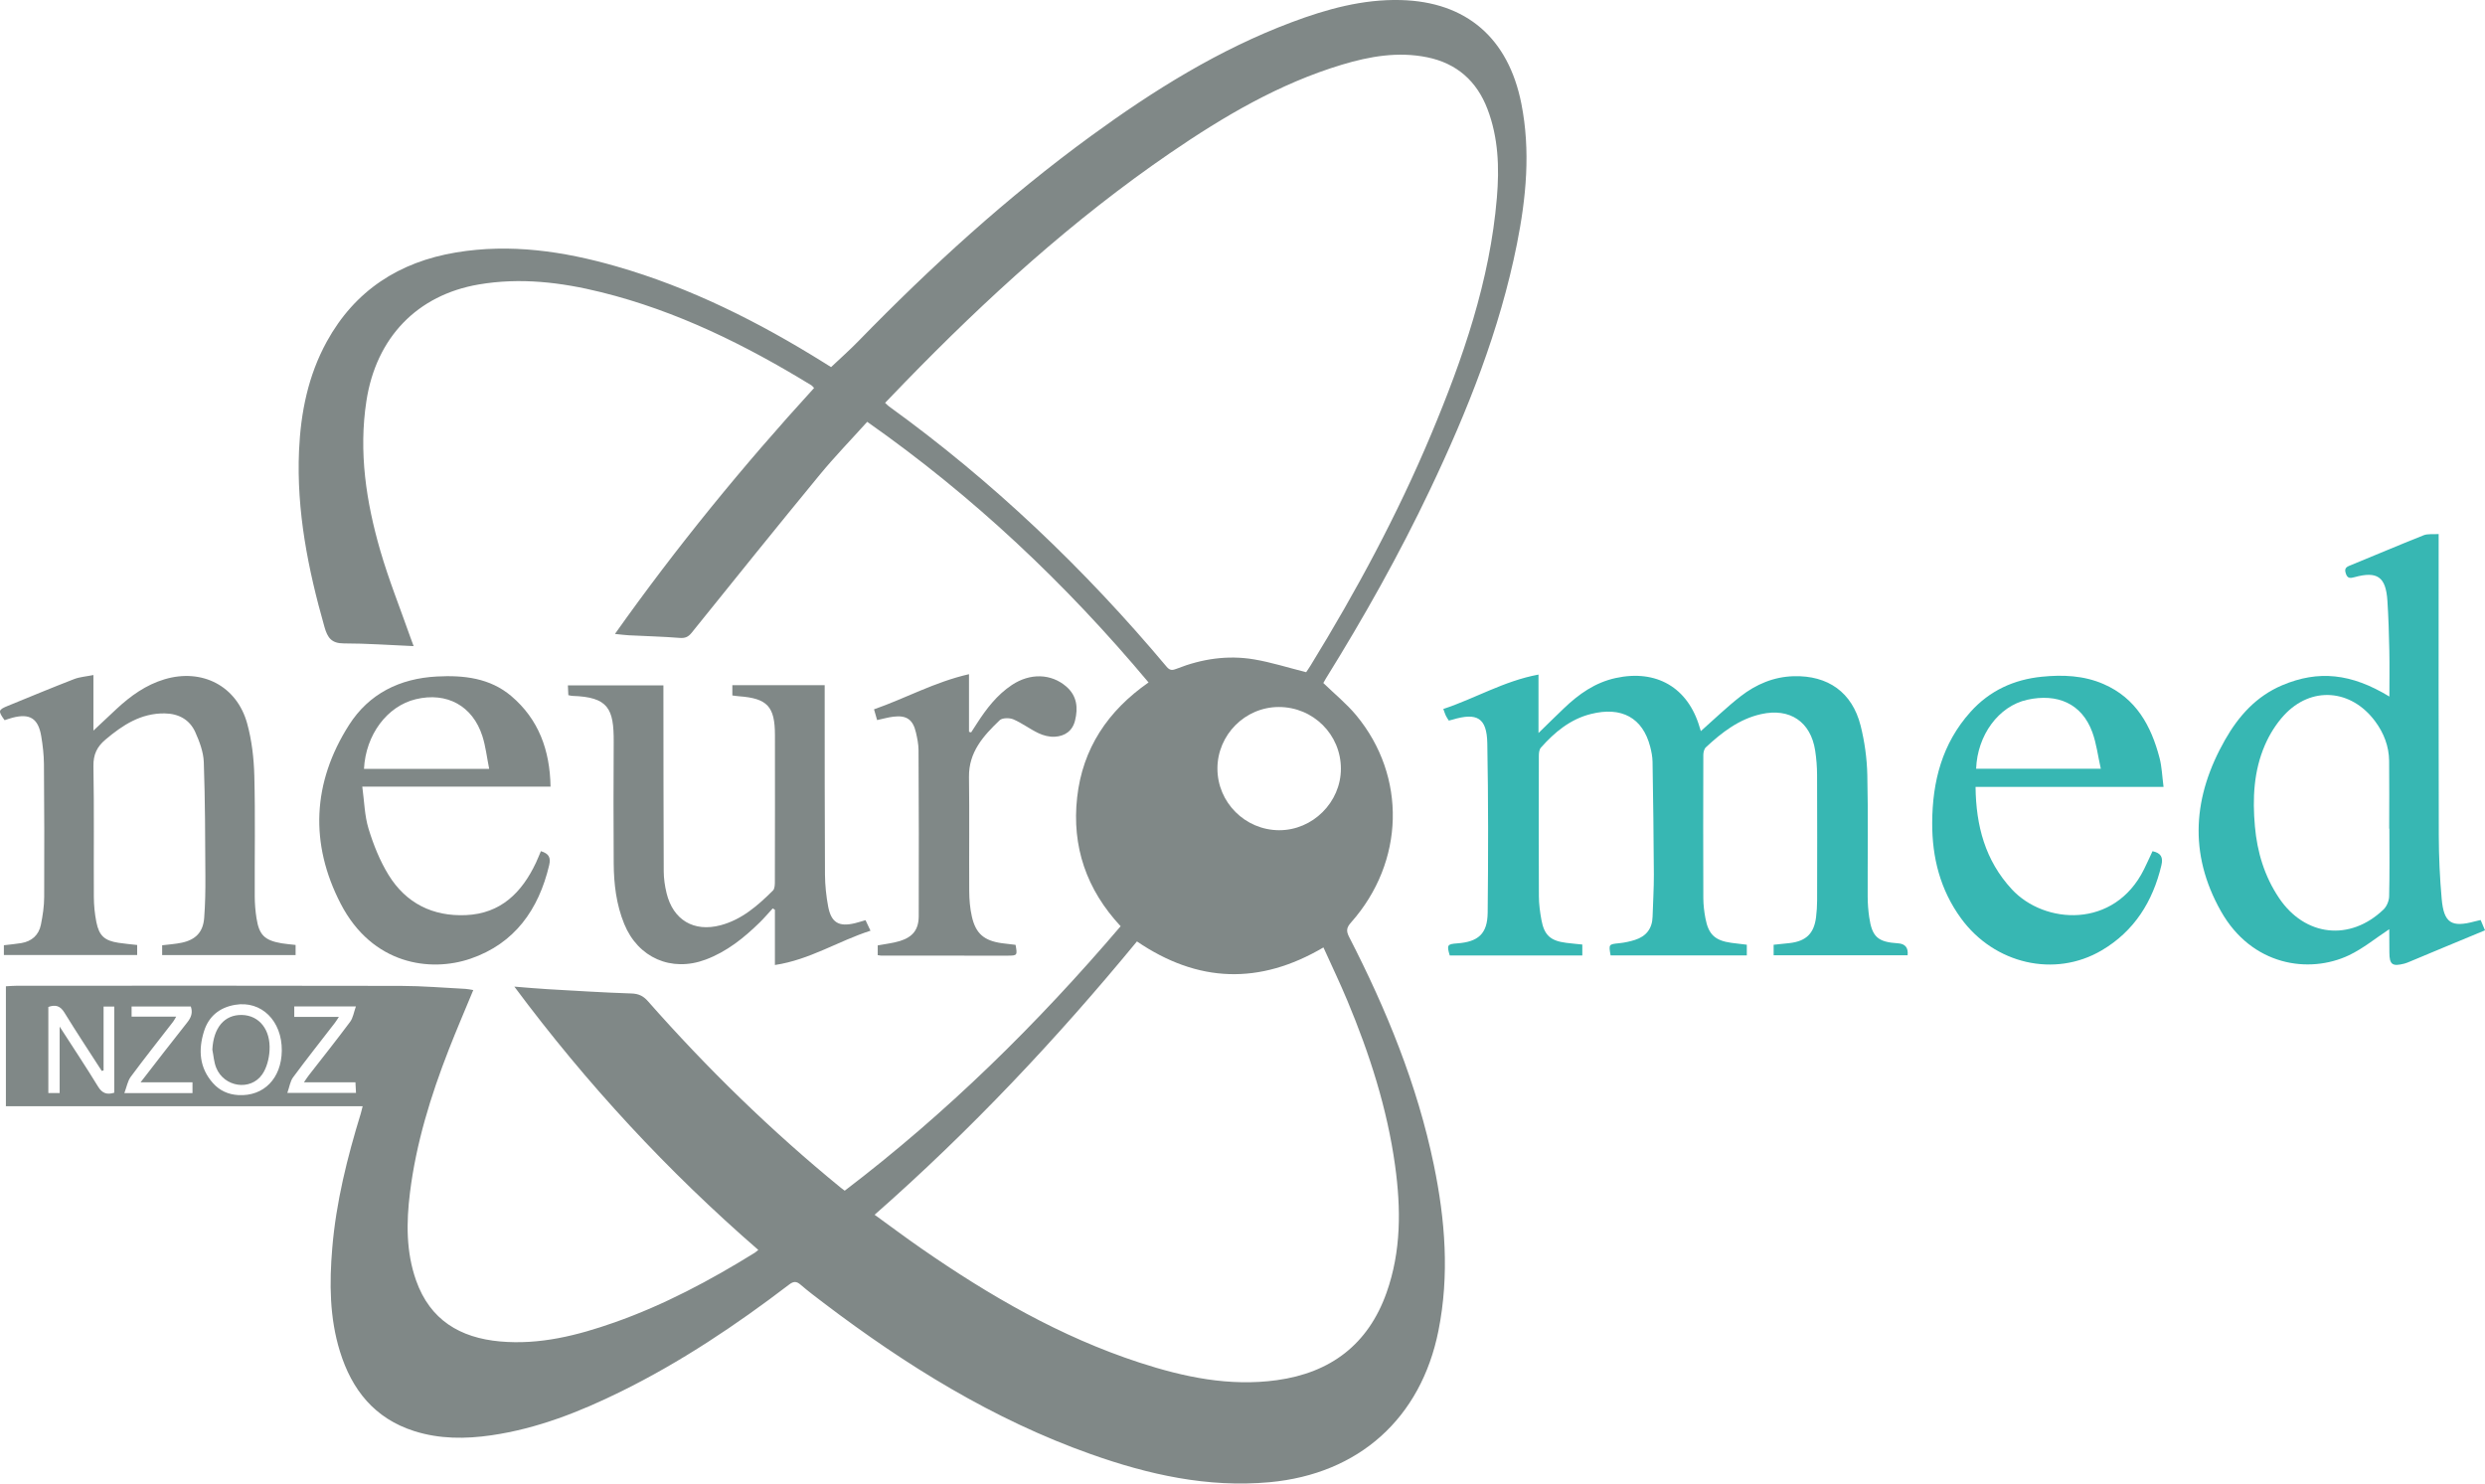 <svg width="201" height="120" viewBox="0 0 201 120" fill="none" xmlns="http://www.w3.org/2000/svg">
<g clip-path="url(#clip0_230_478)">
<path d="M92.903 55.204C86.194 47.191 78.706 40.128 70.144 34.12C68.833 35.576 67.509 36.939 66.308 38.399C62.822 42.637 59.382 46.912 55.942 51.185C55.662 51.533 55.408 51.633 54.966 51.598C53.598 51.491 52.226 51.456 50.855 51.387C50.538 51.37 50.223 51.326 49.74 51.278C54.725 44.241 60.093 37.681 65.846 31.386C65.759 31.293 65.71 31.216 65.641 31.173C60.311 27.91 54.751 25.154 48.646 23.64C45.38 22.83 42.081 22.435 38.721 23.01C33.737 23.863 30.426 27.312 29.638 32.427C29.001 36.566 29.616 40.592 30.762 44.547C31.448 46.912 32.371 49.208 33.188 51.533C33.262 51.741 33.34 51.947 33.457 52.263C31.501 52.179 29.659 52.044 27.815 52.044C26.816 52.044 26.495 51.594 26.244 50.709C24.918 46.045 23.974 41.334 24.187 36.456C24.323 33.361 24.926 30.371 26.433 27.629C28.708 23.494 32.283 21.188 36.885 20.42C41.29 19.686 45.593 20.323 49.832 21.539C55.841 23.261 61.364 26.04 66.646 29.334C66.858 29.467 67.069 29.598 67.221 29.695C67.972 28.984 68.722 28.322 69.418 27.608C75.285 21.584 81.478 15.93 88.284 10.971C93.328 7.296 98.599 4.006 104.475 1.8C107.316 0.732 110.239 -0.075 113.301 0.004C118.626 0.141 122.008 3.1 123.054 8.379C123.811 12.197 123.448 15.982 122.696 19.745C121.308 26.694 118.706 33.22 115.675 39.593C113.169 44.864 110.315 49.943 107.235 54.898C107.152 55.031 107.079 55.17 107.037 55.246C107.95 56.133 108.918 56.918 109.698 57.858C113.799 62.802 113.619 69.724 109.286 74.609C108.925 75.015 108.864 75.284 109.122 75.784C112.141 81.659 114.634 87.736 115.977 94.231C116.895 98.671 117.248 103.13 116.35 107.632C114.936 114.722 109.911 119.231 102.685 119.893C97.67 120.351 92.9 119.279 88.233 117.623C80.323 114.817 73.287 110.449 66.64 105.406C66.002 104.922 65.363 104.439 64.757 103.917C64.415 103.621 64.184 103.633 63.823 103.91C59.542 107.177 55.081 110.167 50.239 112.552C46.904 114.196 43.466 115.555 39.754 116.096C37.65 116.402 35.555 116.408 33.505 115.757C30.298 114.738 28.458 112.422 27.497 109.318C26.65 106.585 26.639 103.777 26.874 100.962C27.185 97.232 28.089 93.624 29.185 90.059C29.231 89.908 29.263 89.754 29.333 89.482H0.477V79.778C0.759 79.763 1.045 79.736 1.332 79.736C11.702 79.733 22.07 79.722 32.44 79.746C34.175 79.75 35.909 79.899 37.643 79.987C37.843 79.996 38.039 80.045 38.282 80.082C37.602 81.728 36.918 83.313 36.291 84.922C34.834 88.656 33.657 92.474 33.161 96.466C32.864 98.862 32.837 101.259 33.658 103.58C34.785 106.766 37.209 108.214 40.438 108.506C43.655 108.797 46.709 108.022 49.705 106.967C53.717 105.553 57.446 103.565 61.051 101.331C61.127 101.283 61.192 101.219 61.336 101.104C54.014 94.749 47.479 87.704 41.603 79.805C42.622 79.885 43.451 79.964 44.282 80.011C46.542 80.14 48.803 80.285 51.065 80.359C51.65 80.377 52.026 80.554 52.404 80.981C57.206 86.43 62.392 91.485 68.02 96.082C68.106 96.153 68.199 96.217 68.326 96.312C76.577 90.028 83.907 82.818 90.643 74.921C87.873 71.951 86.685 68.468 87.125 64.504C87.563 60.547 89.6 57.501 92.902 55.201L92.903 55.204ZM105.648 54.373C105.713 54.275 105.87 54.056 106.01 53.826C109.688 47.838 113.017 41.663 115.738 35.18C118.327 29.008 120.513 22.716 121.076 15.982C121.28 13.55 121.198 11.131 120.313 8.817C119.45 6.561 117.834 5.122 115.441 4.634C113.085 4.154 110.789 4.555 108.54 5.233C103.462 6.763 98.956 9.426 94.622 12.395C86.775 17.77 79.781 24.139 73.171 30.946C72.651 31.482 72.135 32.022 71.592 32.586C71.738 32.721 71.813 32.804 71.901 32.868C80.292 38.93 87.721 46.014 94.365 53.934C94.637 54.258 94.85 54.221 95.18 54.091C97.199 53.293 99.298 52.975 101.44 53.337C102.825 53.571 104.176 54.003 105.648 54.373ZM70.743 98.259C72.051 99.204 73.271 100.12 74.524 100.987C80.015 104.794 85.762 108.126 92.152 110.212C95.765 111.391 99.45 112.169 103.284 111.638C107.633 111.038 110.667 108.744 112.151 104.562C113.343 101.204 113.321 97.751 112.841 94.275C112.201 89.648 110.778 85.243 108.986 80.95C108.382 79.501 107.702 78.086 107.047 76.635C101.88 79.676 96.9 79.508 91.962 76.15C85.474 84.032 78.499 91.443 70.745 98.258L70.743 98.259ZM98.472 62.177C98.478 64.91 100.714 67.142 103.458 67.154C106.172 67.165 108.455 64.898 108.459 62.187C108.463 59.419 106.218 57.184 103.433 57.188C100.706 57.191 98.467 59.443 98.471 62.179L98.472 62.177ZM8.378 86.582C8.329 86.595 8.28 86.61 8.23 86.624C7.219 85.052 6.184 83.495 5.208 81.902C4.863 81.338 4.469 81.252 3.91 81.45V88.414H4.825V83.04C5.94 84.77 6.965 86.309 7.929 87.888C8.267 88.441 8.652 88.571 9.244 88.385V81.42H8.378V86.583V86.582ZM22.793 84.99C22.82 82.569 21.136 80.915 19.014 81.278C17.748 81.495 16.875 82.212 16.497 83.429C16.032 84.927 16.122 86.371 17.224 87.609C17.764 88.217 18.464 88.533 19.279 88.579C21.333 88.694 22.767 87.228 22.793 84.991V84.99ZM23.241 88.404H28.795C28.78 88.111 28.768 87.874 28.75 87.546H24.584C24.767 87.28 24.859 87.131 24.966 86.994C26.088 85.55 27.23 84.12 28.32 82.653C28.559 82.332 28.619 81.877 28.787 81.407H23.802V82.253H27.412C27.257 82.484 27.181 82.614 27.09 82.732C25.959 84.198 24.809 85.649 23.709 87.138C23.469 87.463 23.412 87.923 23.241 88.403V88.404ZM14.252 82.235C14.113 82.465 14.066 82.561 14.002 82.644C12.857 84.126 11.691 85.592 10.578 87.096C10.325 87.436 10.252 87.908 10.058 88.419H15.57V87.547H11.369C12.704 85.829 13.908 84.254 15.143 82.704C15.472 82.294 15.604 81.898 15.433 81.412H10.644V82.234H14.253L14.252 82.235Z" fill="#808887"/>
<path d="M137.572 59.138C138.667 58.171 139.683 57.181 140.796 56.318C142.043 55.352 143.465 54.74 145.088 54.697C147.853 54.622 149.814 55.998 150.494 58.689C150.821 59.983 151.007 61.34 151.038 62.675C151.114 65.966 151.057 69.26 151.068 72.551C151.07 73.097 151.113 73.647 151.191 74.187C151.421 75.787 151.89 76.201 153.519 76.302C154.106 76.339 154.366 76.662 154.298 77.269H143.461V76.419C143.911 76.373 144.338 76.334 144.765 76.283C146.086 76.127 146.725 75.51 146.891 74.203C146.948 73.751 146.976 73.293 146.978 72.838C146.984 69.454 146.99 66.069 146.975 62.686C146.972 62.025 146.921 61.359 146.82 60.707C146.462 58.382 144.775 57.244 142.454 57.762C140.671 58.159 139.278 59.237 137.98 60.448C137.84 60.578 137.775 60.852 137.774 61.06C137.763 64.923 137.759 68.788 137.774 72.652C137.777 73.197 137.843 73.749 137.945 74.286C138.192 75.594 138.724 76.08 140.04 76.264C140.443 76.321 140.849 76.363 141.292 76.416V77.279H130.274C130.113 76.371 130.122 76.38 130.98 76.293C131.408 76.249 131.838 76.156 132.248 76.026C133.15 75.738 133.643 75.116 133.67 74.15C133.702 73.01 133.778 71.868 133.773 70.727C133.758 67.688 133.717 64.649 133.667 61.61C133.66 61.205 133.577 60.791 133.476 60.397C132.871 58.063 131.17 57.122 128.671 57.755C127.006 58.175 125.745 59.226 124.636 60.475C124.505 60.622 124.471 60.894 124.47 61.109C124.461 64.904 124.455 68.7 124.473 72.496C124.476 73.13 124.562 73.772 124.676 74.398C124.902 75.646 125.412 76.102 126.68 76.263C127.105 76.317 127.534 76.354 127.986 76.401V77.287H117.264C117.012 76.442 117.06 76.365 117.86 76.308C119.562 76.186 120.313 75.54 120.331 73.826C120.379 69.259 120.386 64.689 120.301 60.121C120.261 58.063 119.477 57.615 117.49 58.209C117.405 58.235 117.316 58.254 117.188 58.287C117.106 58.154 117.015 58.03 116.95 57.895C116.882 57.754 116.837 57.6 116.742 57.347C119.312 56.501 121.649 55.081 124.442 54.565V59.293C125.206 58.548 125.845 57.916 126.496 57.295C127.701 56.144 129.014 55.206 130.699 54.841C133.977 54.13 136.53 55.607 137.474 58.822C137.505 58.929 137.539 59.035 137.573 59.14L137.572 59.138Z" fill="#37B7B3"/>
<path d="M193.254 75.163C192.154 75.885 191.139 76.728 189.983 77.275C186.764 78.793 182.137 78.128 179.642 73.708C176.996 69.02 177.386 64.394 179.976 59.839C181.072 57.914 182.503 56.312 184.604 55.425C187.522 54.194 190.176 54.461 193.266 56.342C193.266 55.067 193.287 53.849 193.261 52.632C193.234 51.285 193.193 49.937 193.106 48.594C192.981 46.659 192.291 46.177 190.441 46.687C190.11 46.777 189.882 46.803 189.749 46.408C189.641 46.091 189.675 45.908 190.013 45.77C192.023 44.949 194.018 44.098 196.035 43.296C196.37 43.163 196.785 43.23 197.251 43.197C197.251 43.528 197.251 43.771 197.251 44.015C197.251 51.876 197.237 59.738 197.262 67.599C197.267 69.308 197.345 71.022 197.498 72.722C197.675 74.667 198.294 75.041 200.173 74.53C200.303 74.495 200.436 74.468 200.647 74.417C200.757 74.676 200.865 74.933 201.001 75.251C199.823 75.741 198.709 76.201 197.596 76.664C196.709 77.033 195.824 77.405 194.939 77.774C194.791 77.835 194.643 77.9 194.49 77.941C193.496 78.198 193.268 78.025 193.265 77.025C193.265 76.408 193.259 75.793 193.255 75.175C193.255 75.155 193.243 75.133 193.253 75.165L193.254 75.163ZM193.266 67.027C193.266 67.027 193.255 67.027 193.25 67.027C193.25 65.197 193.268 63.368 193.245 61.54C193.23 60.363 192.82 59.301 192.123 58.357C190.18 55.725 186.938 55.475 184.744 57.855C184.107 58.546 183.579 59.393 183.203 60.256C182.291 62.355 182.189 64.584 182.389 66.841C182.573 68.927 183.162 70.873 184.33 72.621C186.422 75.753 190.081 76.169 192.794 73.564C193.05 73.318 193.238 72.871 193.246 72.512C193.291 70.684 193.266 68.855 193.266 67.025V67.027Z" fill="#37B7B3"/>
<path d="M11.095 76.438V77.246H0.314V76.458C0.776 76.403 1.247 76.362 1.711 76.286C2.569 76.146 3.137 75.638 3.308 74.797C3.457 74.063 3.57 73.308 3.574 72.562C3.593 68.974 3.582 65.386 3.554 61.797C3.547 61.048 3.46 60.292 3.336 59.552C3.093 58.108 2.416 57.688 1.012 58.053C0.793 58.11 0.58 58.188 0.371 58.254C-0.17 57.5 -0.154 57.417 0.652 57.088C2.429 56.361 4.204 55.624 5.995 54.93C6.447 54.755 6.956 54.723 7.556 54.602V59.097C8.229 58.466 8.831 57.896 9.438 57.333C10.572 56.282 11.808 55.393 13.314 54.944C16.342 54.043 19.151 55.479 19.99 58.514C20.369 59.884 20.535 61.345 20.572 62.769C20.655 66.012 20.591 69.26 20.605 72.505C20.607 73.097 20.656 73.695 20.749 74.279C20.96 75.634 21.408 76.065 22.776 76.301C23.134 76.362 23.498 76.386 23.909 76.434V77.252H13.116V76.461C13.666 76.392 14.188 76.361 14.696 76.254C15.835 76.013 16.428 75.391 16.515 74.249C16.601 73.135 16.62 72.013 16.613 70.894C16.596 67.811 16.594 64.724 16.484 61.643C16.454 60.828 16.139 59.989 15.8 59.23C15.342 58.207 14.45 57.72 13.315 57.706C11.398 57.683 9.932 58.643 8.538 59.818C7.84 60.405 7.54 61.037 7.557 61.983C7.621 65.502 7.572 69.023 7.591 72.543C7.595 73.224 7.661 73.916 7.794 74.583C8.018 75.702 8.464 76.088 9.579 76.26C10.052 76.334 10.529 76.373 11.098 76.438H11.095Z" fill="#808887"/>
<path d="M59.236 56.254V55.421H66.705C66.705 55.683 66.705 55.943 66.705 56.205C66.709 61.052 66.701 65.898 66.729 70.745C66.735 71.609 66.827 72.482 66.987 73.331C67.236 74.64 67.864 74.992 69.169 74.671C69.432 74.606 69.69 74.522 70.008 74.431C70.129 74.686 70.24 74.925 70.41 75.283C67.8 76.117 65.503 77.635 62.679 78.056V73.589C62.621 73.552 62.562 73.516 62.504 73.478C62.155 73.856 61.821 74.251 61.455 74.61C60.172 75.867 58.787 76.98 57.077 77.619C54.302 78.657 51.606 77.473 50.489 74.732C49.848 73.16 49.651 71.507 49.64 69.832C49.618 66.563 49.62 63.293 49.64 60.024C49.656 57.31 49.2 56.379 46.288 56.289C46.201 56.286 46.114 56.257 45.97 56.229C45.958 55.977 45.947 55.737 45.934 55.437H53.66C53.66 55.686 53.66 55.95 53.66 56.213C53.666 60.969 53.663 65.723 53.686 70.479C53.689 71.068 53.776 71.667 53.915 72.241C54.444 74.416 56.119 75.414 58.284 74.841C60.006 74.385 61.3 73.244 62.522 72.031C62.676 71.876 62.676 71.523 62.676 71.262C62.686 67.329 62.685 63.396 62.682 59.464C62.681 57.142 62.068 56.487 59.768 56.319C59.611 56.308 59.455 56.281 59.237 56.254H59.236Z" fill="#808887"/>
<path d="M174.997 63.65H159.793C159.828 66.787 160.569 69.602 162.727 71.933C165.361 74.779 171.022 75.159 173.421 70.312C173.661 69.827 173.881 69.333 174.108 68.851C174.796 69.001 174.978 69.343 174.824 69.994C174.127 72.928 172.631 75.317 170.007 76.867C166.193 79.119 161.308 77.972 158.618 74.282C156.936 71.972 156.275 69.37 156.287 66.553C156.301 63.208 157.091 60.136 159.39 57.579C160.933 55.861 162.895 54.965 165.153 54.739C166.845 54.569 168.536 54.633 170.138 55.328C172.778 56.471 173.998 58.706 174.678 61.319C174.864 62.035 174.886 62.793 174.999 63.649L174.997 63.65ZM159.84 62.181H169.924C169.69 61.141 169.574 60.143 169.238 59.225C168.384 56.886 166.383 56.068 163.972 56.602C161.642 57.119 159.937 59.483 159.84 62.181Z" fill="#37B7B3"/>
<path d="M44.529 63.628H29.303C29.467 64.816 29.485 65.973 29.811 67.036C30.207 68.331 30.726 69.632 31.434 70.78C32.842 73.063 35.009 74.141 37.691 74.021C40.513 73.897 42.214 72.192 43.351 69.781C43.493 69.477 43.617 69.164 43.751 68.849C44.387 69.044 44.569 69.354 44.419 69.987C43.566 73.589 41.62 76.328 38.048 77.549C34.804 78.657 30.112 78.034 27.559 73.106C25.042 68.243 25.261 63.297 28.233 58.639C29.85 56.105 32.337 54.877 35.339 54.72C37.514 54.605 39.632 54.841 41.358 56.305C43.566 58.182 44.48 60.672 44.531 63.631L44.529 63.628ZM29.44 62.194H39.568C39.38 61.259 39.284 60.374 39.018 59.542C38.23 57.086 36.136 55.954 33.63 56.557C31.319 57.114 29.582 59.423 29.441 62.194H29.44Z" fill="#808887"/>
<path d="M70.995 77.26V76.471C71.627 76.35 72.224 76.291 72.785 76.118C73.828 75.796 74.308 75.196 74.312 74.103C74.33 69.626 74.318 65.148 74.296 60.671C74.293 60.197 74.194 59.716 74.087 59.251C73.844 58.198 73.328 57.839 72.258 57.971C71.834 58.023 71.419 58.144 70.945 58.245C70.87 57.987 70.797 57.731 70.695 57.375C73.244 56.488 75.597 55.166 78.378 54.533V59.195C78.435 59.21 78.492 59.226 78.551 59.241C78.704 59.004 78.859 58.767 79.012 58.528C79.785 57.329 80.642 56.205 81.85 55.404C83.319 54.43 85.019 54.476 86.241 55.528C87.108 56.276 87.214 57.24 86.955 58.284C86.744 59.134 86.127 59.548 85.312 59.593C84.88 59.617 84.401 59.495 84.005 59.308C83.304 58.978 82.675 58.49 81.967 58.186C81.653 58.052 81.069 58.057 80.859 58.259C79.55 59.51 78.35 60.828 78.377 62.842C78.419 65.925 78.377 69.012 78.397 72.097C78.401 72.778 78.459 73.472 78.609 74.134C78.921 75.517 79.598 76.085 81.012 76.29C81.392 76.344 81.774 76.382 82.145 76.427C82.299 77.273 82.282 77.299 81.519 77.3C78.11 77.3 74.701 77.3 71.293 77.298C71.225 77.298 71.157 77.28 70.999 77.26H70.995Z" fill="#808887"/>
<path d="M17.176 84.903C17.263 83.132 18.149 82.066 19.567 82.098C20.957 82.129 21.905 83.278 21.802 84.983C21.762 85.636 21.578 86.37 21.214 86.898C20.267 88.27 18.118 87.939 17.486 86.362C17.302 85.908 17.275 85.391 17.176 84.903Z" fill="#808887"/>
</g>
<defs>
<clipPath id="clip0_230_478">
<rect width="201" height="120" fill="white"/>
</clipPath>
</defs>
</svg>
